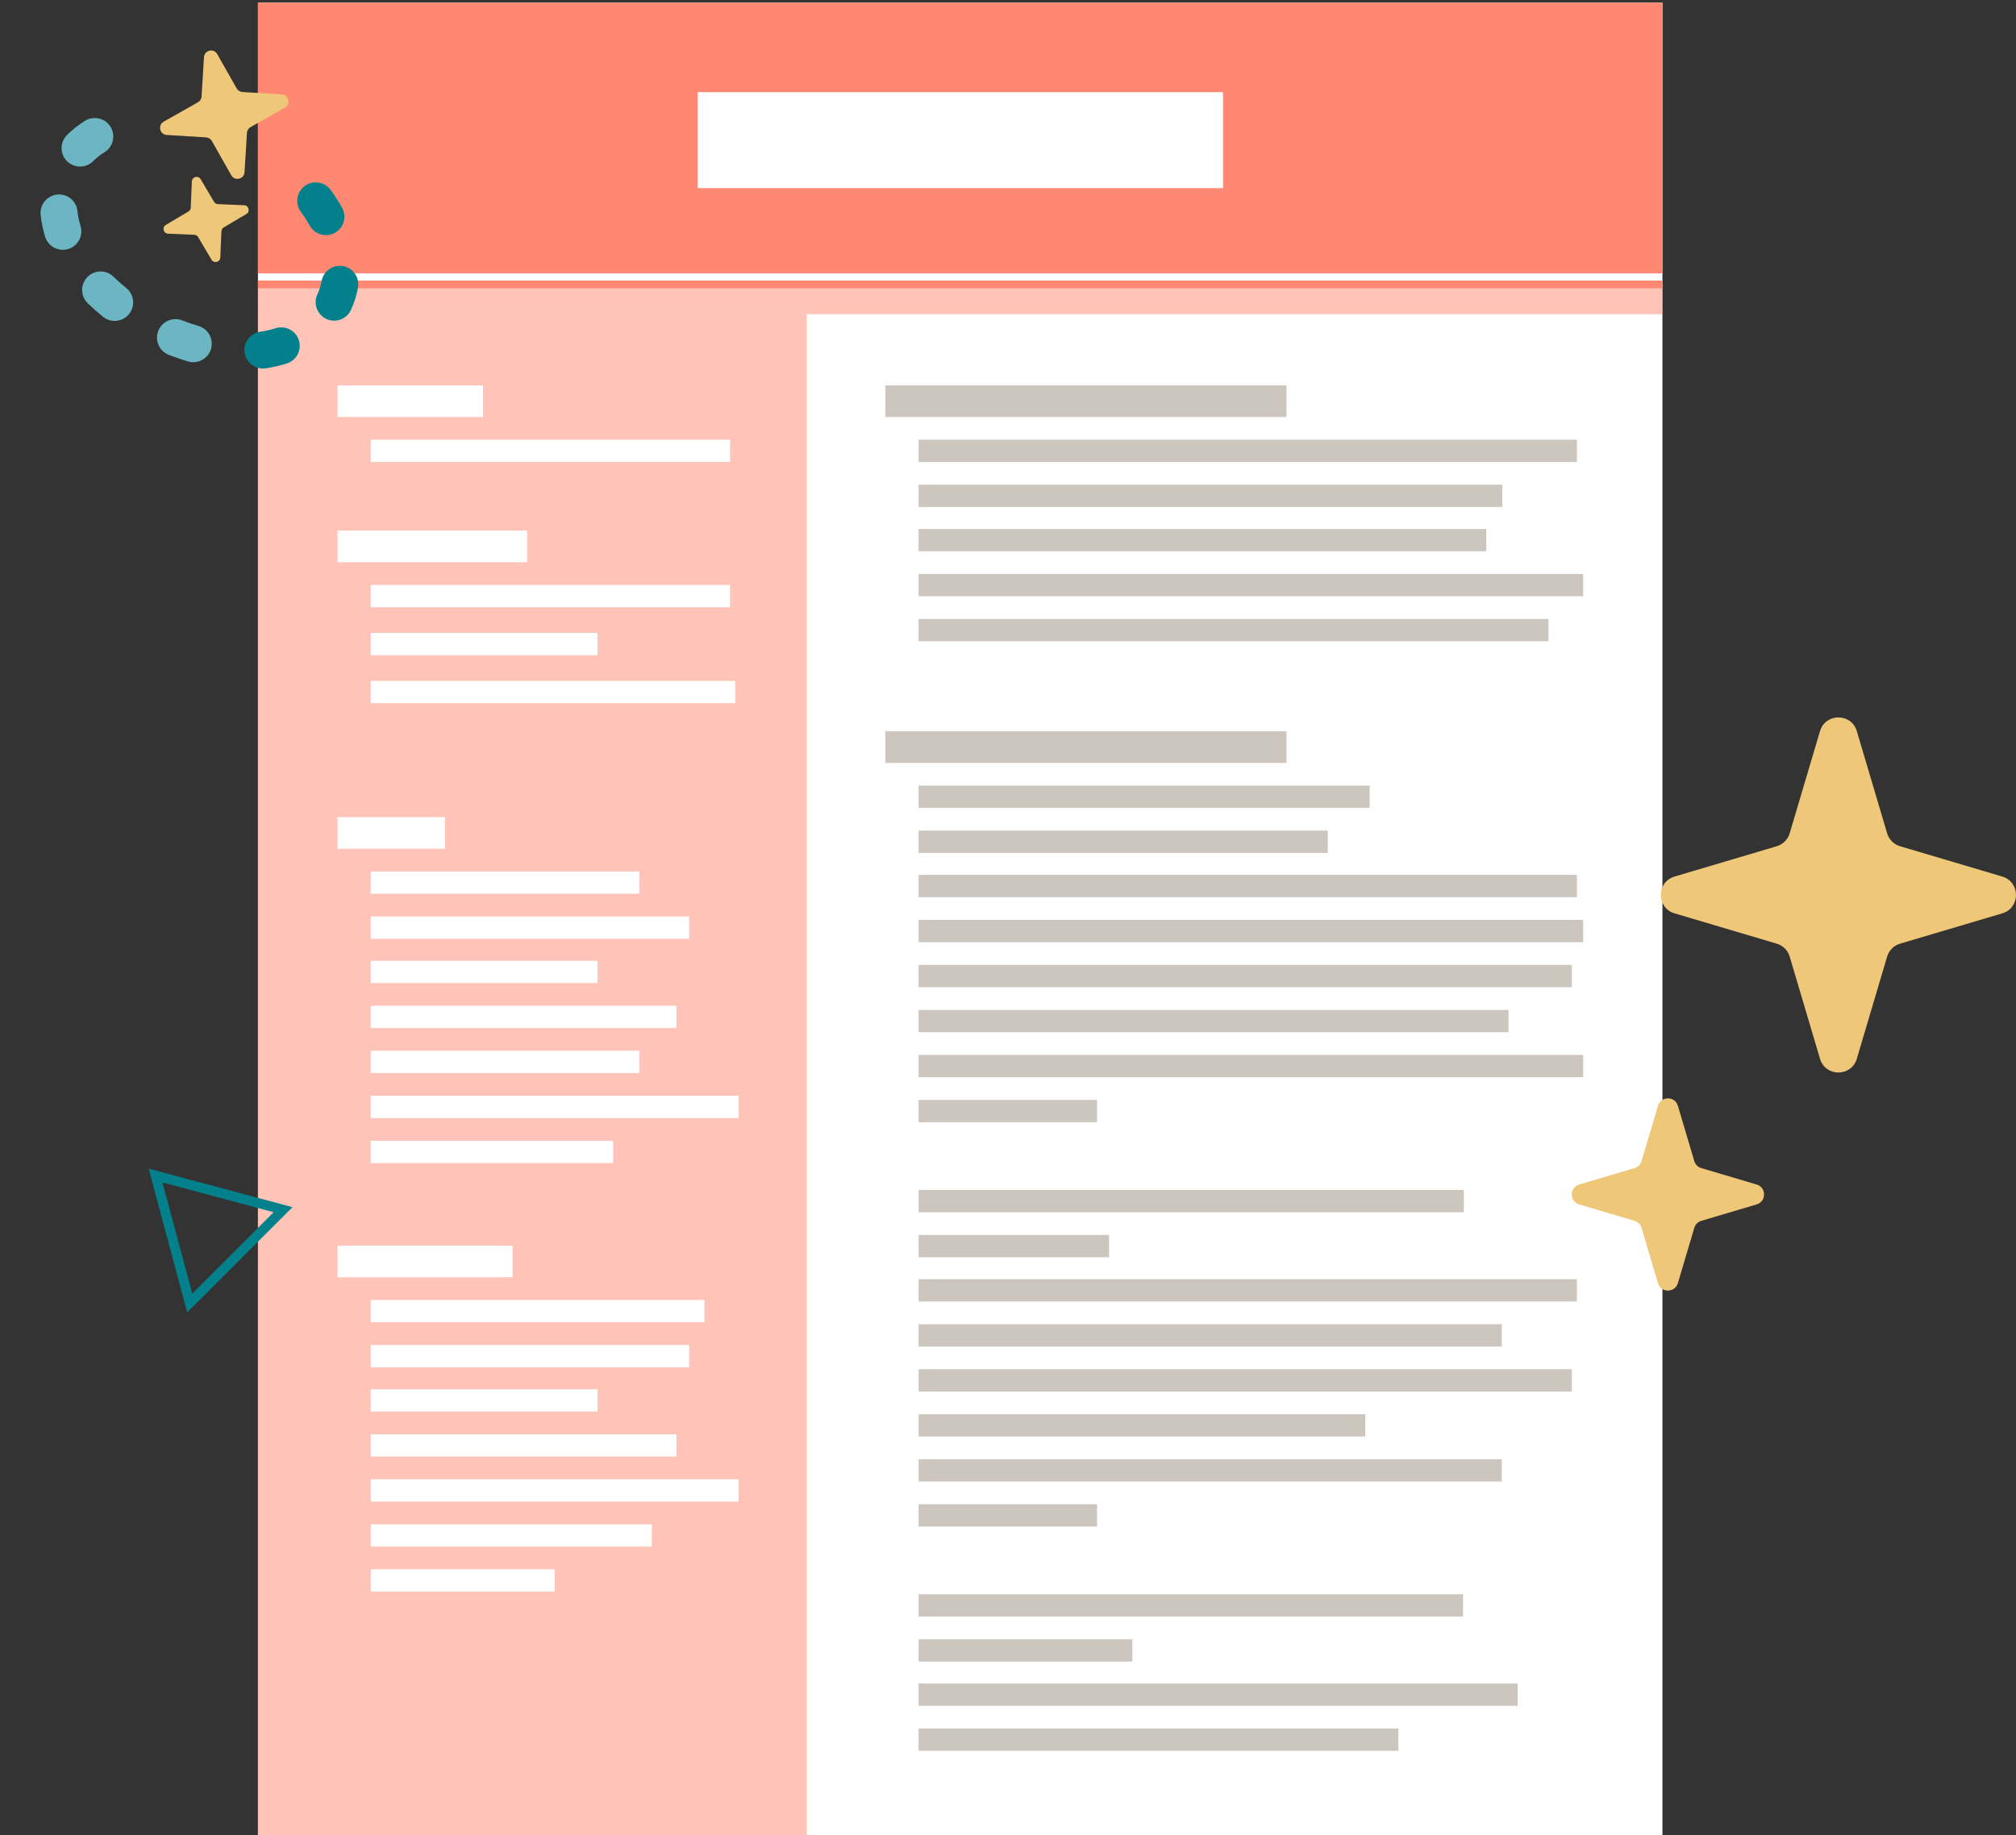 <?xml version="1.0" encoding="utf-8" standalone="yes"?><svg width="413" height="376" viewBox="0 0 413 376" fill="none" xmlns="http://www.w3.org/2000/svg">
<rect x="0" y="0" width="413" height="376" fill="#333333" stroke="none"/>
<g clip-path="url(#clip0_1_2)">
<path d="M340.609 0.536H52.846V407.808H340.609V0.536Z" fill="white"/>
<path d="M340.609 0.536H52.846V56.016H340.609V0.536Z" fill="#FF8873"/>
<path opacity="0.5" d="M340.609 59.11H52.846V64.376H340.609V59.11Z" fill="#FF8873"/>
<path d="M340.609 57.486H52.846V59.11H340.609V57.486Z" fill="#FF8873"/>
<path opacity="0.5" d="M165.281 64.376H52.846V407.807H165.281V64.376Z" fill="#FF8873"/>
<path d="M149.556 90.093H75.956V94.662H149.556V90.093Z" fill="white"/>
<path d="M98.95 78.961H69.133V85.441H98.95V78.961Z" fill="white"/>
<path d="M149.556 119.856H75.956V124.426H149.556V119.856Z" fill="white"/>
<path d="M122.403 129.687H75.956V134.257H122.403V129.687Z" fill="white"/>
<path d="M150.615 139.518H75.956V144.088H150.615V139.518Z" fill="white"/>
<path d="M107.998 108.725H69.133V115.204H107.998V108.725Z" fill="white"/>
<path d="M130.967 178.566H75.956V183.136H130.967V178.566Z" fill="white"/>
<path d="M141.18 187.788H75.956V192.358H141.18V187.788Z" fill="white"/>
<path d="M122.403 196.86H75.956V201.43H122.403V196.86Z" fill="white"/>
<path d="M138.569 206.081H75.956V210.651H138.569V206.081Z" fill="white"/>
<path d="M130.967 215.303H75.956V219.873H130.967V215.303Z" fill="white"/>
<path d="M151.316 224.525H75.956V229.095H151.316V224.525Z" fill="white"/>
<path d="M125.619 233.747H75.956V238.316H125.619V233.747Z" fill="white"/>
<path d="M91.174 167.435H69.133V173.915H91.174V167.435Z" fill="white"/>
<path d="M144.314 266.373H75.956V270.943H144.314V266.373Z" fill="white"/>
<path d="M141.18 275.595H75.956V280.164H141.18V275.595Z" fill="white"/>
<path d="M122.403 284.666H75.956V289.236H122.403V284.666Z" fill="white"/>
<path d="M138.569 293.888H75.956V298.458H138.569V293.888Z" fill="white"/>
<path d="M151.316 303.11H75.956V307.68H151.316V303.11Z" fill="white"/>
<path d="M133.535 312.331H75.956V316.901H133.535V312.331Z" fill="white"/>
<path d="M113.636 321.553H75.956V326.123H113.636V321.553Z" fill="white"/>
<path d="M105.014 255.241H69.133V261.721H105.014V255.241Z" fill="white"/>
<path d="M323.051 90.093H188.193V94.662H323.051V90.093Z" fill="#CCC6BF"/>
<path d="M307.76 99.314H188.193V103.884H307.76V99.314Z" fill="#CCC6BF"/>
<path d="M304.486 108.382H188.193V112.951H304.486V108.382Z" fill="#CCC6BF"/>
<path d="M324.327 117.608H188.193V122.178H324.327V117.608Z" fill="#CCC6BF"/>
<path d="M317.224 126.829H188.193V131.399H317.224V126.829Z" fill="#CCC6BF"/>
<path d="M263.552 78.961H181.365V85.441H263.552V78.961Z" fill="#CCC6BF"/>
<path d="M280.588 160.974H188.193V165.544H280.588V160.974Z" fill="#CCC6BF"/>
<path d="M272.01 170.196H188.193V174.766H272.01V170.196Z" fill="#CCC6BF"/>
<path d="M323.051 179.268H188.193V183.837H323.051V179.268Z" fill="#CCC6BF"/>
<path d="M324.327 188.489H188.193V193.059H324.327V188.489Z" fill="#CCC6BF"/>
<path d="M322.001 197.711H188.193V202.281H322.001V197.711Z" fill="#CCC6BF"/>
<path d="M309.027 206.933H188.193V211.503H309.027V206.933Z" fill="#CCC6BF"/>
<path d="M324.327 216.154H188.193V220.724H324.327V216.154Z" fill="#CCC6BF"/>
<path d="M224.746 225.376H188.193V229.946H224.746V225.376Z" fill="#CCC6BF"/>
<path d="M299.878 243.819H188.193V248.389H299.878V243.819Z" fill="#CCC6BF"/>
<path d="M227.202 253.041H188.193V257.611H227.202V253.041Z" fill="#CCC6BF"/>
<path d="M323.051 262.108H188.193V266.678H323.051V262.108Z" fill="#CCC6BF"/>
<path d="M307.649 271.335H188.193V275.904H307.649V271.335Z" fill="#CCC6BF"/>
<path d="M322.001 280.556H188.193V285.126H322.001V280.556Z" fill="#CCC6BF"/>
<path d="M279.689 289.778H188.193V294.348H279.689V289.778Z" fill="#CCC6BF"/>
<path d="M307.649 299H188.193V303.569H307.649V299Z" fill="#CCC6BF"/>
<path d="M224.746 308.221H188.193V312.791H224.746V308.221Z" fill="#CCC6BF"/>
<path d="M299.713 326.664H188.193V331.234H299.713V326.664Z" fill="#CCC6BF"/>
<path d="M231.97 335.886H188.193V340.456H231.97V335.886Z" fill="#CCC6BF"/>
<path d="M310.908 344.953H188.193V349.523H310.908V344.953Z" fill="#CCC6BF"/>
<path d="M286.473 354.175H188.193V358.745H286.473V354.175Z" fill="#CCC6BF"/>
<path d="M263.552 149.843H181.365V156.322H263.552V149.843Z" fill="#CCC6BF"/>
<path d="M250.549 18.882H142.911V38.544H250.549V18.882Z" fill="white"/>
</g>
<g clip-path="url(#clip1_1_2)">
<path d="M343.733 226.577L347.095 237.909C347.298 238.6 347.84 239.139 348.532 239.346L359.864 242.708C361.894 243.311 361.894 246.185 359.864 246.789L348.532 250.151C347.84 250.355 347.302 250.897 347.095 251.588L343.733 262.92C343.129 264.95 340.255 264.95 339.651 262.92L336.29 251.588C336.086 250.897 335.544 250.358 334.853 250.151L323.521 246.789C321.491 246.185 321.491 243.311 323.521 242.708L334.853 239.346C335.544 239.142 336.083 238.6 336.29 237.909L339.651 226.577C340.255 224.547 343.129 224.547 343.733 226.577Z" fill="#EFC778"/>
<path d="M380.389 149.812L386.599 170.745C386.978 172.022 387.975 173.019 389.251 173.397L410.184 179.607C413.935 180.72 413.935 186.035 410.184 187.149L389.251 193.359C387.975 193.737 386.978 194.734 386.599 196.011L380.389 216.943C379.276 220.694 373.961 220.694 372.848 216.943L366.638 196.011C366.26 194.734 365.263 193.737 363.986 193.359L343.053 187.149C339.302 186.035 339.302 180.72 343.053 179.607L363.986 173.397C365.263 173.019 366.26 172.022 366.638 170.745L372.848 149.812C373.961 146.061 379.276 146.061 380.389 149.812Z" fill="#EFC778"/>
</g>
<g clip-path="url(#clip2_1_2)">
<path d="M37.323 65.648C35.372 64.889 33.176 65.854 32.417 67.805C31.659 69.756 32.623 71.952 34.575 72.71C35.88 73.219 37.21 73.671 38.526 74.061C39.493 74.345 40.485 74.227 41.319 73.8C42.212 73.343 42.924 72.532 43.228 71.494C43.817 69.488 42.667 67.38 40.661 66.791C39.552 66.466 38.43 66.081 37.324 65.651L37.323 65.648Z" fill="#6BB6C2"/>
<path d="M14.603 50.768C16.206 49.948 17.041 48.071 16.494 46.289C16.181 45.269 15.971 44.243 15.864 43.238C15.645 41.157 13.784 39.647 11.701 39.862C9.623 40.08 8.11 41.942 8.326 44.025C8.483 45.514 8.79 47.022 9.246 48.508C9.859 50.508 11.977 51.634 13.977 51.021C14.195 50.956 14.403 50.87 14.6 50.77L14.603 50.768Z" fill="#6BB6C2"/>
<path d="M17.419 24.75C16.056 25.596 14.813 26.58 13.724 27.672C12.246 29.152 12.249 31.553 13.729 33.031C14.922 34.221 16.709 34.45 18.129 33.723C18.475 33.546 18.795 33.315 19.083 33.026C19.762 32.345 20.548 31.727 21.419 31.185C23.195 30.081 23.739 27.744 22.634 25.967C21.53 24.19 19.193 23.647 17.416 24.751L17.419 24.75Z" fill="#6BB6C2"/>
<path d="M23.261 56.703C21.765 55.241 19.366 55.268 17.906 56.763C16.443 58.259 16.469 60.656 17.965 62.118C18.946 63.08 20.006 64.022 21.108 64.914C22.312 65.888 23.927 66.004 25.221 65.342C25.676 65.109 26.092 64.779 26.435 64.355C27.754 62.73 27.502 60.343 25.876 59.029C24.956 58.284 24.077 57.501 23.261 56.703Z" fill="#6BB6C2"/>
<path d="M67.738 38.919C66.502 37.23 64.133 36.867 62.442 38.104C60.754 39.341 60.392 41.712 61.628 43.4C62.309 44.331 62.927 45.287 63.463 46.245C64.462 48.03 66.687 48.694 68.493 47.77C68.535 47.748 68.577 47.727 68.619 47.705C70.446 46.685 71.097 44.378 70.076 42.551C69.39 41.322 68.604 40.105 67.738 38.926L67.738 38.919Z" fill="#02818C"/>
<path d="M56.467 67.26C55.48 67.574 54.423 67.814 53.33 67.97C51.26 68.268 49.82 70.189 50.117 72.258C50.415 74.327 52.336 75.767 54.405 75.47C55.914 75.254 57.379 74.918 58.766 74.478C58.97 74.412 59.162 74.331 59.348 74.237C60.968 73.407 61.797 71.505 61.226 69.717C60.592 67.725 58.461 66.622 56.465 67.257L56.467 67.26Z" fill="#02818C"/>
<path d="M70.294 54.533C68.238 54.158 66.265 55.523 65.886 57.58C65.711 58.538 65.421 59.459 65.02 60.323C64.138 62.221 64.962 64.474 66.862 65.354C67.963 65.864 69.183 65.803 70.185 65.29C70.909 64.919 71.522 64.311 71.89 63.514C72.563 62.067 73.051 60.528 73.339 58.938C73.713 56.879 72.348 54.906 70.292 54.531L70.294 54.533Z" fill="#02818C"/>
<path d="M41.109 36.721L43.849 41.352C44.015 41.636 44.315 41.812 44.64 41.826L50.016 42.054C50.98 42.095 51.296 43.365 50.467 43.856L45.836 46.596C45.552 46.763 45.376 47.062 45.362 47.388L45.134 52.763C45.092 53.727 43.823 54.044 43.331 53.215L40.592 48.583C40.425 48.3 40.126 48.123 39.8 48.109L34.425 47.881C33.461 47.84 33.144 46.571 33.973 46.079L38.605 43.339C38.888 43.173 39.064 42.873 39.078 42.547L39.306 37.172C39.348 36.208 40.617 35.892 41.109 36.721Z" fill="#EFC778"/>
<path d="M44.508 11.094L48.488 18.121C48.732 18.549 49.175 18.825 49.664 18.854L57.725 19.352C59.17 19.441 59.612 21.355 58.35 22.068L51.324 26.048C50.896 26.292 50.62 26.735 50.59 27.224L50.093 35.285C50.004 36.73 48.09 37.172 47.377 35.91L43.397 28.884C43.153 28.456 42.71 28.18 42.22 28.151L34.16 27.653C32.714 27.564 32.273 25.65 33.533 24.934L40.559 20.954C40.987 20.71 41.264 20.267 41.293 19.777L41.79 11.717C41.879 10.271 43.793 9.83 44.507 11.091L44.508 11.094Z" fill="#EFC778"/>
</g>
<path d="M38.869 266.993L31.869 240.87L57.993 247.869L38.869 266.993Z" stroke="#02818C" stroke-width="2"/>
<defs>
<clipPath id="clip0_1_2">
<rect width="287.724" height="386.372" fill="white" transform="translate(52.846 0.536)"/>
</clipPath>
<clipPath id="clip1_1_2">
<rect width="91" height="117.437" fill="white" transform="translate(322 147)"/>
</clipPath>
<clipPath id="clip2_1_2">
<rect width="57.212" height="64.365" fill="white" transform="translate(0.706 31.952) rotate(-27.111)"/>
</clipPath>
</defs>
</svg>
